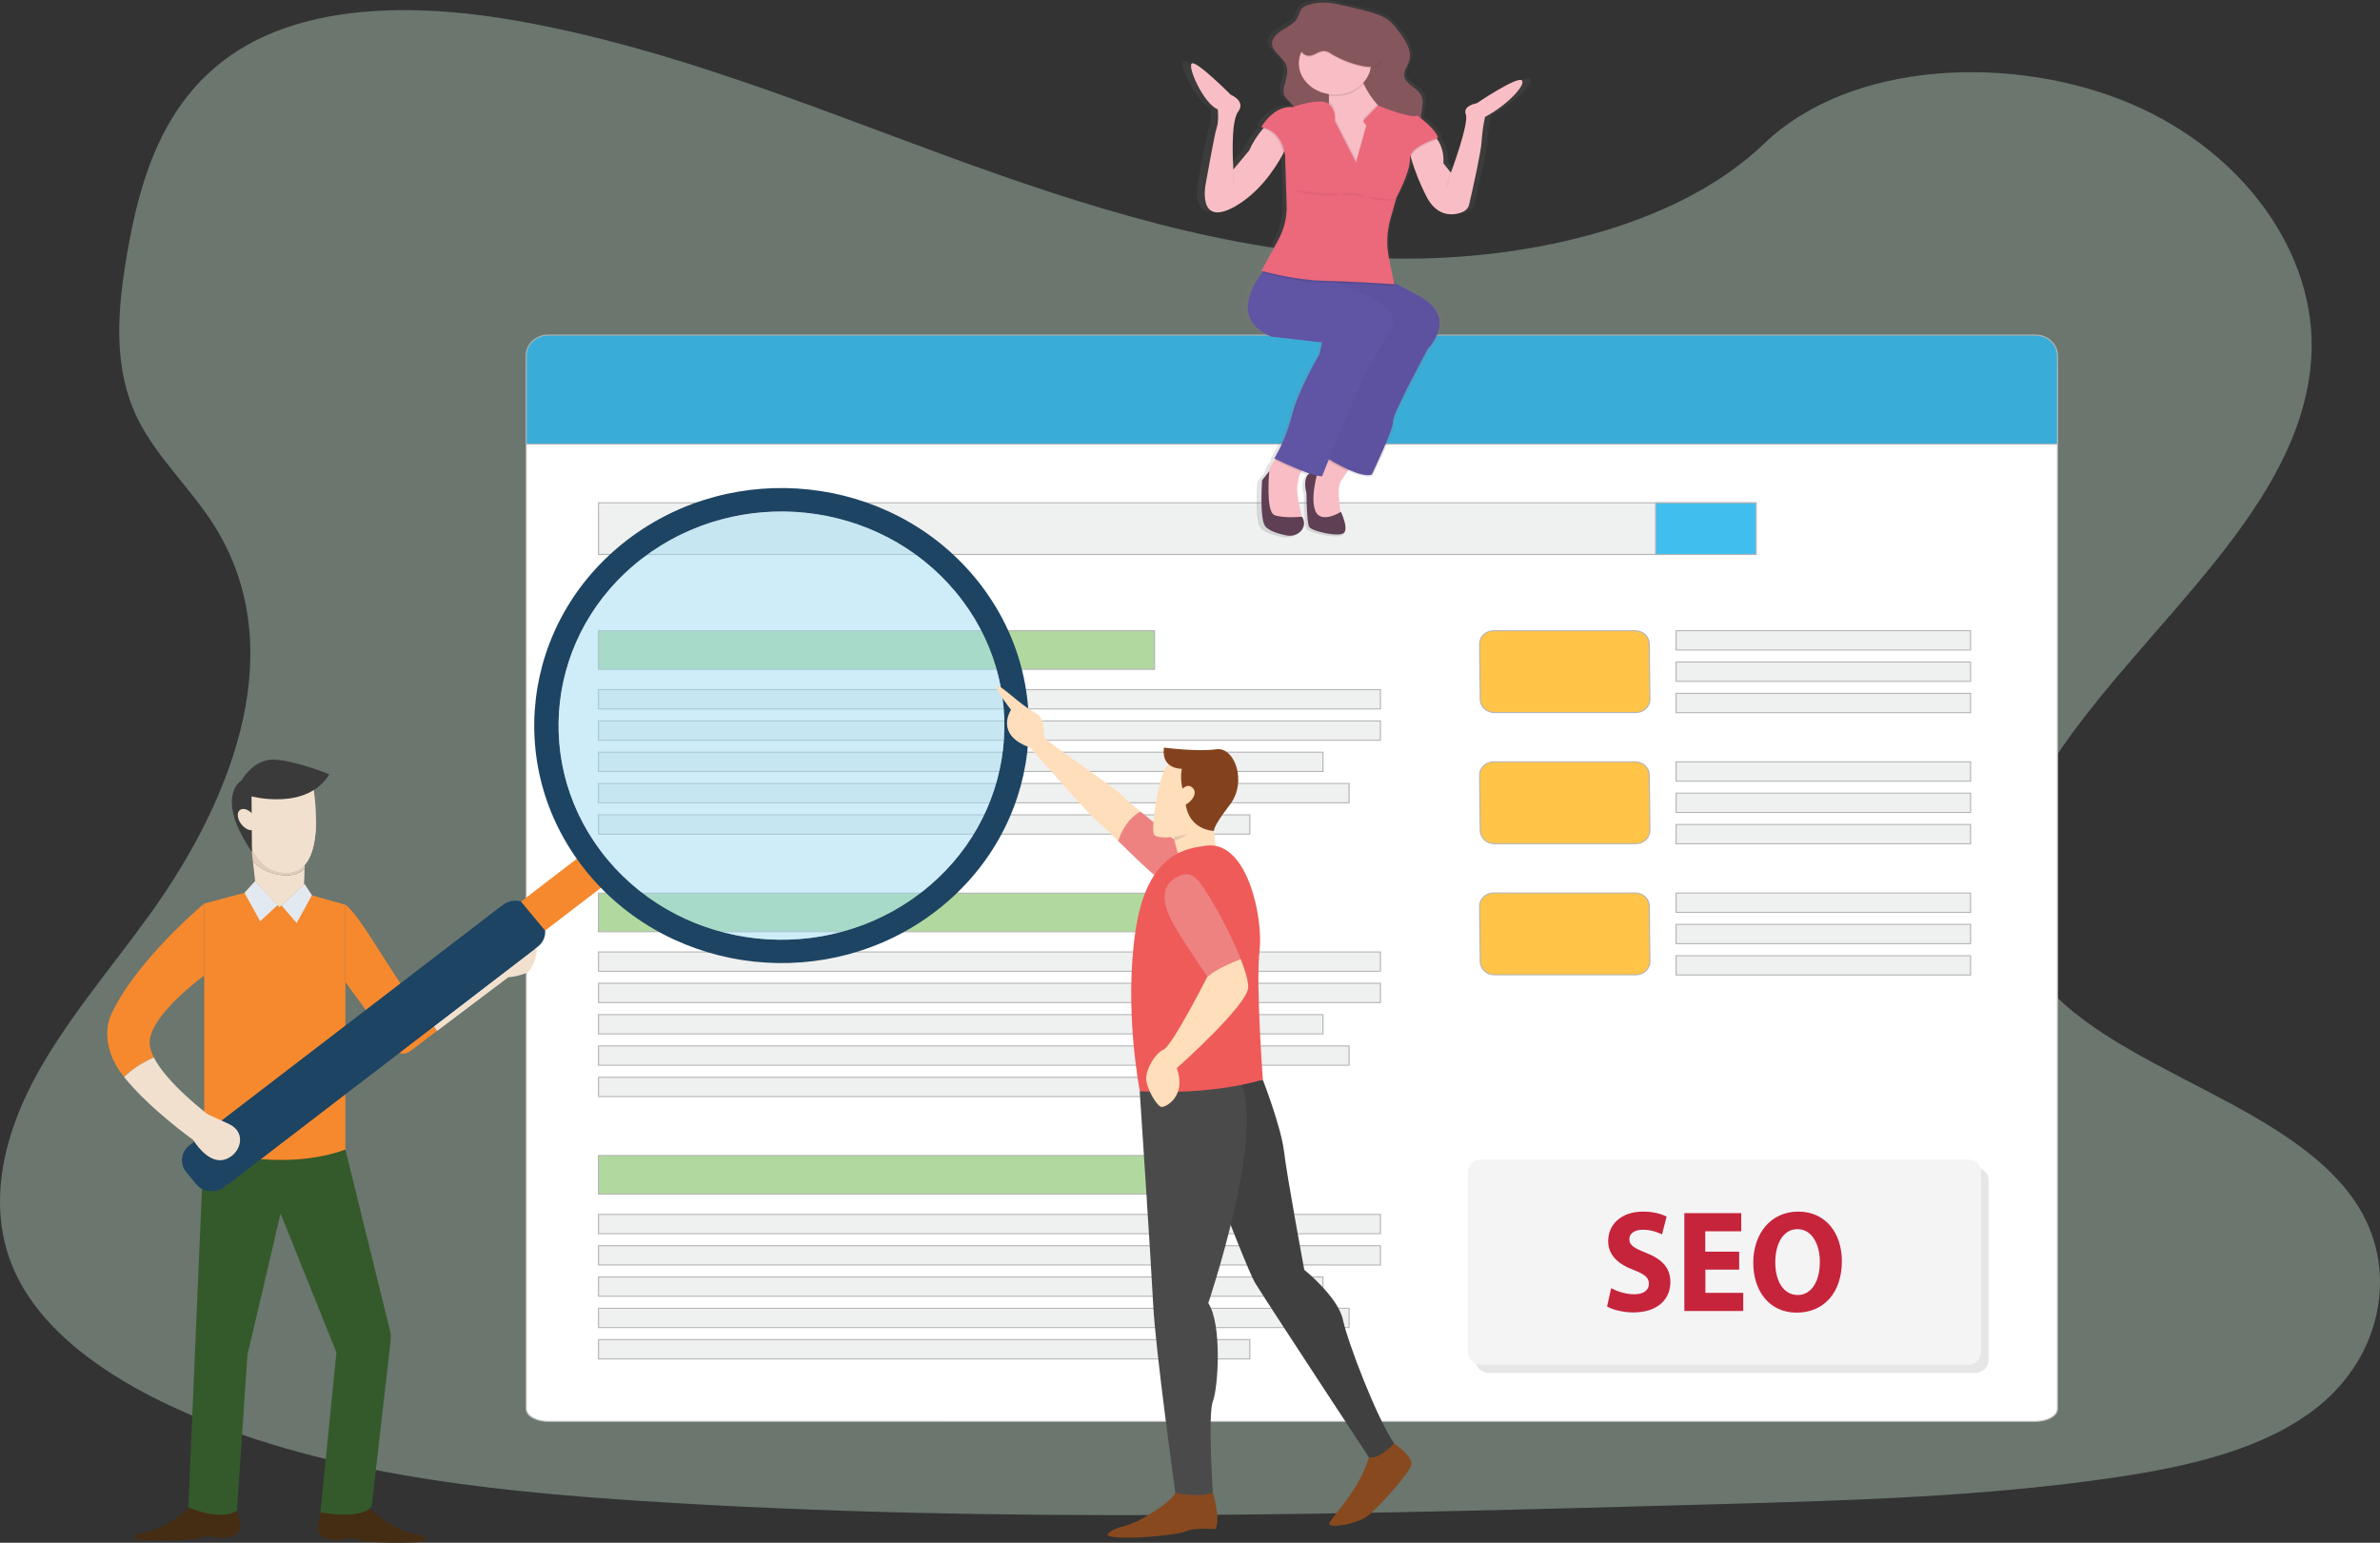 <?xml version="1.0" encoding="UTF-8" standalone="no"?>
<svg version="1.1" id="Objects" x="0" y="0" xml:space="preserve" width="2294.094" height="1487.219" xmlns="http://www.w3.org/2000/svg">
  <rect width="100%" height="100%" fill="#333333" stroke="none"/>
  <style type="text/css" id="style2">
    .st5{opacity:.1}.st8{fill:#eff0f0}.st9{fill:#b1d99f}.st11{fill:#ffc448}.st12{fill:#452d13}.st14{fill:#f2e0ce}.st18{fill:#f6892e}.st19{fill:#e2e9f1}.st20{fill:#1d4463}.st23{fill:#c6243b}.st25{fill:#f9bec5}.st26{fill:#010101}.st27{fill:#6054a4}.st29{fill:#5e3f54}.st30{fill:#86565d}.st32{opacity:5.000000e-02;fill:#010101;enable-background:new}.st33{fill:#88491f}.st36{fill:#fedebb}.st37{fill:#ee8281}
  </style>
  <path d="M1332.799 248.973c-147.07-4.939-287.142-49.797-420.805-98.778C778.331 101.215 645.76 46.715 502.211 20.71 409.883 3.983 304.285 1.62 229.91 48.39c-71.604 45.094-94.737 122.72-107.167 194.828-9.363 54.242-14.861 111.319 10.771 162.103 17.816 35.26 49.402 64.893 71.263 98.67 76.057 117.503 22.292 262.406-60.105 377.139-38.631 53.834-83.511 105.22-113.348 162.468-29.837 57.248-43.63 122.936-17.52 181.386 25.86 57.978 87.51 101.44 154.296 132.04 135.64 62.144 295.413 79.946 451.323 90.017 345.02 22.311 691.857 12.648 1037.785 2.985 128.027-3.586 256.6-7.215 382.537-25.919 69.945-10.393 142.14-26.884 192.928-66.675 64.445-50.527 80.42-136.098 37.222-199.445-72.444-106.272-272.69-132.663-323.386-246.73-27.86-62.767.75-132.706 41.266-190.92 86.897-124.89 232.536-234.469 240.194-377.246 5.272-98.048-64.741-196.246-172.999-242.65-113.461-48.637-270.825-42.517-354.495 37.987-86.306 82.801-237.807 114.69-367.675 110.545z" fill="#b5cfbe" opacity=".429" id="path4" fill-opacity="1" stroke-width="2.209"/>
  <g id="g19" transform="matrix(1.061 0 0 1 -164.862 -140.883)">
    <linearGradient id="SVGID_1_" gradientUnits="userSpaceOnUse" x1="1320.298" y1="1469.734" x2="1317.654" y2="2150.534">
      <stop offset="0" id="stop8" stop-color="#fff"/>
      <stop offset="1" id="stop10" stop-color="#000"/>
    </linearGradient>
  </g>
  <g id="g105" transform="matrix(1.061 0 0 1 -164.862 -140.883)" stroke="#b4b4b4" stroke-opacity="1">
    <path d="M2024.6 496v1003.1c0 6.7-8.9 12.1-19.9 12.1H653.3c-11 0-19.9-5.4-19.9-12.1V496c0-6.7 8.9-12.1 19.9-12.1h1351.4c11-.1 19.9 5.3 19.9 12.1z" id="path23" stroke="#b4b4b4" stroke-opacity="1" fill="#fff"/>
    <path d="M2024.6 483.8V569H633.4v-85.2c0-11 8.9-19.9 19.9-19.9h1351.4c11 0 19.9 8.9 19.9 19.9z" id="path25" stroke="#b4b4b4" stroke-opacity="1" fill="#39add8"/>
    <path class="st8" id="rect27" stroke="#b4b4b4" stroke-opacity="1" d="M699.1 625.6h1051.7v49.8H699.1z"/>
    <g id="g41" stroke="#b4b4b4" stroke-opacity="1">
      <path class="st9" id="rect29" stroke="#b4b4b4" stroke-opacity="1" d="M699.1 748.9h505.2v37.2H699.1z"/>
      <path class="st8" id="rect31" stroke="#b4b4b4" stroke-opacity="1" d="M699.1 805.7h710.4v18.6H699.1z"/>
      <path class="st8" id="rect33" stroke="#b4b4b4" stroke-opacity="1" d="M699.1 835.9h710.4v18.6H699.1z"/>
      <path class="st8" id="rect35" stroke="#b4b4b4" stroke-opacity="1" d="M699.1 866h658.2v18.6H699.1z"/>
      <path class="st8" id="rect37" stroke="#b4b4b4" stroke-opacity="1" d="M699.1 896.2H1381v18.6H699.1z"/>
      <path class="st8" id="rect39" stroke="#b4b4b4" stroke-opacity="1" d="M699.1 926.4h591.7V945H699.1z"/>
    </g>
    <g id="g55" stroke="#b4b4b4" stroke-opacity="1">
      <path class="st9" id="rect43" stroke="#b4b4b4" stroke-opacity="1" d="M699.1 1001.9h505.2v37.2H699.1z"/>
      <path class="st8" id="rect45" stroke="#b4b4b4" stroke-opacity="1" d="M699.1 1058.6h710.4v18.6H699.1z"/>
      <path class="st8" id="rect47" stroke="#b4b4b4" stroke-opacity="1" d="M699.1 1088.8h710.4v18.6H699.1z"/>
      <path class="st8" id="rect49" stroke="#b4b4b4" stroke-opacity="1" d="M699.1 1119h658.2v18.6H699.1z"/>
      <path class="st8" id="rect51" stroke="#b4b4b4" stroke-opacity="1" d="M699.1 1149.2H1381v18.6H699.1z"/>
      <path class="st8" id="rect53" stroke="#b4b4b4" stroke-opacity="1" d="M699.1 1179.4h591.7v18.6H699.1z"/>
    </g>
    <g id="g69" stroke="#b4b4b4" stroke-opacity="1">
      <path class="st9" id="rect57" stroke="#b4b4b4" stroke-opacity="1" d="M699.1 1254.8h505.2v37.2H699.1z"/>
      <path class="st8" id="rect59" stroke="#b4b4b4" stroke-opacity="1" d="M699.1 1311.6h710.4v18.6H699.1z"/>
      <path class="st8" id="rect61" stroke="#b4b4b4" stroke-opacity="1" d="M699.1 1341.8h710.4v18.6H699.1z"/>
      <path class="st8" id="rect63" stroke="#b4b4b4" stroke-opacity="1" d="M699.1 1371.9h658.2v18.6H699.1z"/>
      <path class="st8" id="rect65" stroke="#b4b4b4" stroke-opacity="1" d="M699.1 1402.1H1381v18.6H699.1z"/>
      <path class="st8" id="rect67" stroke="#b4b4b4" stroke-opacity="1" d="M699.1 1432.3h591.7v18.6H699.1z"/>
    </g>
    <path class="st8" d="M1750.7 675.4H699.1Z" id="path71" stroke="#b4b4b4" stroke-opacity="1"/>
    <path id="rect73" stroke="#b4b4b4" stroke-opacity="1" fill="#40beee" d="M1659.5 625.6h91.2v49.8h-91.2z"/>
    <g id="g83" stroke="#b4b4b4" stroke-opacity="1">
      <path class="st8" id="rect75" stroke="#b4b4b4" stroke-opacity="1" d="M1678.1 748.9h267.5v18.6h-267.5z"/>
      <path class="st8" id="rect77" stroke="#b4b4b4" stroke-opacity="1" d="M1678.1 779.1h267.5v18.6h-267.5z"/>
      <path class="st8" id="rect79" stroke="#b4b4b4" stroke-opacity="1" d="M1678.1 809.3h267.5v18.6h-267.5z"/>
      <path class="st11" d="M1641.5 827.8H1513c-7.1 0-12.8-5.7-12.8-12.8l-.6-53.3c0-7.1 5.7-12.8 12.8-12.8h128.5c7.1 0 12.8 5.7 12.8 12.8l.6 53.3c0 7-5.7 12.8-12.8 12.8z" id="path81" stroke="#b4b4b4" stroke-opacity="1"/>
    </g>
    <g id="g93" stroke="#b4b4b4" stroke-opacity="1">
      <path class="st8" id="rect85" stroke="#b4b4b4" stroke-opacity="1" d="M1678.1 875.3h267.5v18.6h-267.5z"/>
      <path class="st8" id="rect87" stroke="#b4b4b4" stroke-opacity="1" d="M1678.1 905.5h267.5v18.6h-267.5z"/>
      <path class="st8" id="rect89" stroke="#b4b4b4" stroke-opacity="1" d="M1678.1 935.7h267.5v18.6h-267.5z"/>
      <path class="st11" d="M1641.5 954.2H1513c-7.1 0-12.8-5.7-12.8-12.8l-.6-53.3c0-7.1 5.7-12.8 12.8-12.8h128.5c7.1 0 12.8 5.7 12.8 12.8l.6 53.3c0 7.1-5.7 12.8-12.8 12.8z" id="path91" stroke="#b4b4b4" stroke-opacity="1"/>
    </g>
    <g id="g103" stroke="#b4b4b4" stroke-opacity="1">
      <path class="st8" id="rect95" stroke="#b4b4b4" stroke-opacity="1" d="M1678.1 1001.8h267.5v18.6h-267.5z"/>
      <path class="st8" id="rect97" stroke="#b4b4b4" stroke-opacity="1" d="M1678.1 1032h267.5v18.6h-267.5z"/>
      <path class="st8" id="rect99" stroke="#b4b4b4" stroke-opacity="1" d="M1678.1 1062.2h267.5v18.6h-267.5z"/>
      <path class="st11" d="M1641.5 1080.6H1513c-7.1 0-12.8-5.7-12.8-12.8l-.6-53.3c0-7.1 5.7-12.8 12.8-12.8h128.5c7.1 0 12.8 5.7 12.8 12.8l.6 53.3c0 7.1-5.7 12.8-12.8 12.8z" id="path101" stroke="#b4b4b4" stroke-opacity="1"/>
    </g>
  </g>
  <g id="g157" transform="matrix(1.041 0 0 1 -7.597 -140.883)">
    <g id="g135">
      <path class="st12" d="M304.8 1598.4s27.2 7.7 43.2-5c0 0 24.7 25.8 51.1 27.8 0 0 4.6 4.9 0 5.9s-56.4 2.9-66.2-4.2c0 0-15.6 6.4-28-1.3-6.9-4.2-.1-23.2-.1-23.2z" id="path107"/>
      <path class="st12" d="M226.6 1597s-26.5 7.5-42.1-4.8c0 0-24 25.2-49.7 27.1 0 0-4.4 4.8 0 5.7 4.4 1 55 2.9 64.5-4.1 0 0 15.2 6.2 27.3-1.3 6.6-4.2 0-22.6 0-22.6z" id="path109"/>
      <path d="M196.4 1236.3 181.7 1594s29.5 13.8 45 3.2l9.7-150.1 30.7-136.4 51.7 134-14.8 154.1s36.6 7.7 47.4-5.4l17.5-158.9c.4-4.1.2-8.3-.8-12.3l-41-173.1s-93.7 15.8-130.7-12.8z" id="path111" fill="#345a2b"/>
      <path class="st14" d="M273.6 984.7c6.2-.1 11.4-2.4 15.8-5.9l-1.7 43h-40.8l-5.4-50.4c6.6 6.7 17 13.6 32.1 13.3z" id="path113"/>
      <path d="m290.7 944.9-1.2 29.7c-4.1 4.8-9.6 7.7-17 7.7-17 0-26.9-11.3-32.5-24.6l-1.6-14.7Z" id="path115" fill="#f4e6cf"/>
      <path class="st14" d="M289.5 974.6c-4.1 4.8-9.6 7.7-17 7.7-17 0-26.9-11.3-32.5-24.6-8.2-19.2-7.7-42.7-7.7-42.7l7-6.7 13.1-12.4 43.6-5.4s3.8 19.1 3.9 39.9c.2 16.7-2.1 34.4-10.4 44.2z" id="path117"/>
      <path d="m289.5 974.6-.2 4.1c-4.4 3.5-9.6 5.8-15.8 5.9-15.1.4-25.5-6.5-32.1-13.4l-1.4-13.6c5.7 13.3 15.5 24.6 32.5 24.6 7.5.1 13-2.8 17-7.6z" id="path119" fill="#e2cdbb"/>
      <path class="st14" d="M289.5 974.6c-4.1 4.8-9.6 7.7-17 7.7-17 0-26.9-11.3-32.5-24.6-8.2-19.2-7.7-42.7-7.7-42.7l7-6.7 60.6 22.2c.2 16.6-2.1 34.3-10.4 44.1z" id="path121"/>
      <path d="M240.2 908.6s51.4 14.3 72-21.3c0 0-33.6-14.1-52.1-14.1-18.6 0-29.2 20-29.2 20s-25.5 15.4 9.7 69z" id="path123" fill="#3a3a3a"/>
      <path class="st14" d="M242.2 926.9c3.7 5.2 4.1 11.3.8 13.5-3.2 2.3-8.8-.1-12.5-5.3-3.7-5.2-4.1-11.3-.8-13.5 3.2-2.3 8.8.1 12.5 5.3z" id="path125"/>
      <path class="st18" d="m243.5 990.3-9.8 11.3-37.3 10.3v237.2s71.8 22.5 130.7 0v-236l-31-9.1-6.8-10.8-23.3 22.3z" id="path127"/>
      <path class="st18" d="m412.1 1134.6-25.5 20s-6.6 4.7-11.3 0c-4.7-4.7-48.1-66.8-48.1-66.8V1013s6.7 4.2 24.6 33.5c17.9 29.4 36.6 58.9 36.6 58.9l9-5.2c1.7 9.8 5.8 22.7 14.7 34.4z" id="path129"/>
      <path class="st18" d="M196.4 1011.9v69.4s-49.6 37.3-50.5 64.1c-.2 4.5 1.3 9.6 3.8 14.7-13.4 6.4-22 13.1-27.5 19-.1-.2-.3-.3-.4-.5-23.8-31.2-12.6-57.3-12.6-57.3 22.1-52.9 87.2-109.4 87.2-109.4z" id="path131"/>
      <path class="st14" d="M503.9 1044.2s3.7 22.4-8.1 34.2c0 0-8.9 4.1-17.7 4.5l-66 51.8c-8.9-11.8-12.9-24.6-14.7-34.3l61-34.8s8.9-37.3 34.5-28c0 0 34.1-23.1 37.3-19.9 3.1 3.1-26.3 26.5-26.3 26.5z" id="path133"/>
    </g>
    <path class="st19" id="polygon137" d="m248.2 1029-14.5-27.4 9.8-11.3 20.8 23.1z"/>
    <path class="st19" id="polygon139" d="m282 1030.7 14.1-26.8-6.7-10.8-21.5 20.6z"/>
    <g id="g153">
      <g id="g149">
        <path transform="rotate(51.399 524.144 1005.488)" class="st18" id="rect141" d="M506.2 957.6H542v95.8h-35.8z"/>
        <path class="st20" d="M909.9 697.5c-78.9-98.8-223-115-321.8-36.1-98.8 78.9-115 223-36.1 321.8 78.9 98.8 223 115 321.8 36.1 98.8-78.9 115-222.9 36.1-321.8zM569.6 969.2c-71.1-89.1-56.6-219 32.5-290.1 89.1-71.1 219-56.6 290.1 32.5 71.1 89.1 56.6 219-32.5 290.1-89.1 71.1-218.9 56.6-290.1-32.5z" id="path143"/>
        <circle transform="rotate(-45.001 730.943 840.401)" cx="730.9" cy="840.4" id="ellipse145" r="206.4" opacity=".5" fill="#9edcf2"/>
        <path class="st20" d="m505.2 1053.5-290.4 231.8c-7.9 6.3-19.6 5-25.9-2.9l-9.1-11.5c-6.3-7.9-5-19.6 2.9-25.9l290.4-231.8c4.8-3.8 11-4.9 16.5-3.3l22.5 28.2c.3 5.8-2 11.6-6.9 15.4z" id="path147"/>
      </g>
      <path transform="rotate(-38.602 344.397 1148.997)" class="st20" id="rect151" d="M162.3 1123.2h364.2v51.5H162.3z"/>
    </g>
    <path class="st14" d="M213.8 1259.1c-15 3-27.6-19.3-27.6-19.3s-40.1-29.7-64-60.6c5.5-5.9 14.1-12.6 27.5-19 12.3 25.3 50 54.9 50 54.9l19.1 9.1c19.1 9.1 10 31.9-5 34.9z" id="path155"/>
  </g>
  <g id="g171" transform="matrix(1.061 0 0 1 -164.862 -140.883)">
    <path class="st5" d="M1950 1464.3h-442.2c-6.6 0-12-5.4-12-12v-173.9c0-6.6 5.4-12 12-12H1950c6.6 0 12 5.4 12 12v173.9c0 6.6-5.4 12-12 12z" id="path159"/>
    <path d="M1943.1 1456.5h-442.2c-6.6 0-12-5.4-12-12v-173.9c0-6.6 5.4-12 12-12h442.2c6.6 0 12 5.4 12 12v173.9c0 6.7-5.4 12-12 12z" id="path161" fill="#f4f4f5"/>
    <g id="g169">
      <path class="st23" d="M1619.1 1382.7c5.1 2.9 12.9 5.9 21 5.9 8.7 0 13.3-4.1 13.3-10.2 0-5.9-4-9.2-14-13.3-13.9-5.5-23-14.1-23-27.8 0-16.1 11.9-28.4 31.7-28.4 9.4 0 16.4 2.2 21.4 4.8l-4.2 17.2c-3.4-1.8-9.3-4.5-17.5-4.5s-12.2 4.2-12.2 9.1c0 6 4.7 8.7 15.5 13.3 14.8 6.2 21.8 14.8 21.8 28.1 0 15.8-10.8 29.2-33.8 29.2-9.6 0-19-2.8-23.7-5.7z" id="path163"/>
      <path class="st23" d="M1735.5 1364.8h-30.8v22.4h34.4v17.5h-53.5v-94.3h51.7v17.5h-32.7v19.6h30.8v17.3z" id="path165"/>
      <path class="st23" d="M1828.7 1356.6c0 30.9-16.7 49.7-41.1 49.7-24.9 0-39.4-21.1-39.4-48 0-28.3 16-49.4 40.8-49.4 25.7 0 39.7 21.7 39.7 47.7zm-60.5 1.2c0 18.5 7.7 31.5 20.4 31.5 12.8 0 20.1-13.7 20.1-32 0-16.9-7.2-31.5-20.3-31.5-12.8 0-20.2 13.7-20.2 32z" id="path167"/>
    </g>
  </g>
  <g id="g250" transform="matrix(1.061 0 0 1 -747.152 -3.874)">
    <linearGradient id="SVGID_2_" gradientUnits="userSpaceOnUse" x1="2017.927" y1="1370.13" x2="2017.927" y2="1888.615" gradientTransform="matrix(1 0 0 -1 -81.08 1892.448)">
      <stop offset="0" id="stop173" stop-color="#818181" stop-opacity=".25"/>
      <stop offset=".54" id="stop175" stop-color="#818181" stop-opacity=".12"/>
      <stop offset="1" id="stop177" stop-color="#818181" stop-opacity=".1"/>
    </linearGradient>
    <path d="M2094.1 79.5c-4.6-4-42.9 22.4-42.9 22.4s-13.7 2.3-10.4 10.9c3.3 8.6-14.3 56.7-14.3 56.7l-7.1-9.2c.7-10.8-2.5-18.4-5.7-23.1-.3-.4-.5-.8-.8-1.1l1.2-.4c-.5-5.9-10.7-14.8-16.1-19.2v-1.9c.3-7 3.4-14.4 0-20.8-3.9-7.2-15.1-10.9-16.1-18.8-.6-4.7 2.9-9 4.5-13.6 3.7-10.9-4-22.1-11.3-31.5a47.5 47.5 0 0 0-9-9.5c-3.3-2.2-6.9-4-10.8-5.3-10.7-4-21.7-6-32.8-8.7-10.6-2.6-20.4-3.8-31.2-.6-2.6.6-4.9 1.9-6.8 3.6-2.6 2.6-2.9 6.4-4.6 9.5-2.7 5.1-8.6 8.1-13.7 11.3-5.1 3.2-10.3 7.7-10.4 13.3 0 7.9 9.9 12.9 13.2 20.3 3.1 6.9 0 14.6-1.7 21.8-.7 2.3-.8 4.8-.2 7.2.7 1.8 1.7 3.4 3 4.8 2 2.5 4.2 4.8 6.4 7.2l-1 .4c-18.2-1.7-29.9 19.5-29.9 19.5.8.2 1.6.3 2.4.6l-.8.9c-5.5 6.5-10 13.8-13.4 21.4l-14.9 18.3s-3.3-45.8 4.6-56.1c7.9-10.3-7.1-16.6-7.1-16.6s-32.5-33.2-37.1-30.4c-4.5 2.9 11 39 24.7 44.7 0 0 1.4 11.5-1.4 18.9-1.6 4.7-10.4 54.4-10.4 54.4s-7.8 41.8 28 21.1c23.2-13.4 38.2-36.5 45.9-51 .5-1 1-2 1.5-2.9.4 1.5.6 3.1.7 4.7l1.4 47.9c.3 11.8-2.5 23.6-8.2 34.2l-15.9 29.6 1.8.5-1.1 1.4c-10.5 14.2-28.3 46 8.4 62.2l48.8 5.7-2.6 11.5s-20.1 34.9-26 59c-3.6 14.7-9.3 29-16.9 42.4l1.5.7c-.3.3-.6.7-.9 1-3 3.1-4.9 6.8-5.6 10.8l-6.6 8.6s-2.6 35.5 2.6 44.1c2.8 4.7 12.3 7.7 20.3 9.4 11.9 2.6 21.6-8.7 15.2-18l-.1-.1h-.1c-1.4-5.8-5.5-23.7-4.1-30.5.4-1.9.7-3.9.9-5.8.3-2.6 1.2-5.1 2.5-7.4.2-.4.4-.8.7-1.1l.7.3c2.2.9 4.3 1.7 6.4 2.4-3.2 2.6-5.4 8.1-2.7 19.4 0 0 .3 28.2 2.6 32.7 2.3 4.4 28.6 10.3 33.1 5.7 4.6-4.6-2.9-20.3-2.9-20.3l-.2.1c-1.5-9.1-3.4-25.5 1.2-31.9 1.8-2.6 3.6-5.3 5.2-7.8l1-1.6c8.5 3.9 17.5 6.8 22.4 4.8 0 0 21.4-45.8 20.1-51.6-1.3-5.7 33.1-70.5 33.1-70.5s29.2-29.8-6.5-50.4c-11.3-6.6-19.6-11-25.6-13.9l-5-24.1c-2.6-12.6-2.1-25.7 1.4-38.1l5.4-19 .4-1.6s13.7-25.8 13-37.8c-.1-.9.1-1.9.3-2.8.1.6.3 1.2.5 1.8 3.6 12.5 8.3 24.7 14.1 36.5 10.4 21.5 25.8 19.8 34.2 16.7 3.7-1.3 6.4-4.2 7.2-7.7 3-13.4 11.4-50.8 11.9-61.1.5-8.1 1.6-16.1 3.3-24.1 21.6-11.4 39.8-31.4 35.2-35.4z" id="path180" fill="url(#SVGID_2_)"/>
    <path class="st25" d="M1935 446.5s-2.9 5.3-6.8 11.6c-1.5 2.5-3.2 5.2-5 7.7-6.2 9.1 0 38 0 38l-13.6 1.7-13.6-6.2-2.5-21V463l15.5-15.9 6.8-6.9z" id="path182"/>
    <g class="st5" id="g186">
      <path class="st26" d="M1935 446.5s-2.9 5.3-6.8 11.6c-6-2.9-11.8-6.2-17.3-9.8l-1.2-.8-.6-.4 6.8-6.9z" id="path184"/>
    </g>
    <path class="st27" d="M2001.3 340.3s-32.8 64.2-31.6 69.9c1.2 5.7-19.2 51.1-19.2 51.1-4.7 2-13.2-.9-21.3-4.7-6.1-3-12-6.3-17.6-9.9l-1.2-.8-.7-.5 53.9-136.9-47.7-32.1-3.5-2.4-21.3-14.4 65.1 10.8s2.3-.3 14.2 5.9c5.7 2.9 13.7 7.4 24.8 14 33.9 20.5 6.1 50 6.1 50z" id="path188"/>
    <g id="g192" opacity=".03">
      <path class="st26" d="M2001.3 340.3s-32.8 64.2-31.6 69.9c1.2 5.7-19.2 51.1-19.2 51.1-4.7 2-13.2-.9-21.3-4.7-6.1-3-12-6.3-17.6-9.9l-1.2-.8-.7-.5 53.9-136.9-47.7-32.1-3.5-2.4-21.3-14.4 65.1 10.8s2.3-.3 14.2 5.9c5.7 2.9 13.7 7.4 24.8 14 33.9 20.5 6.1 50 6.1 50z" id="path190"/>
    </g>
    <path class="st29" d="M1901.6 457.9s-16.1-2.3-10.5 21.6c0 0 .2 28 2.5 32.3 2.3 4.3 27.3 10.2 31.6 5.7 4.3-4.5-2.8-20.2-2.8-20.2s-18.3 12.2-23.2-.9c-5.1-13 2.4-38.5 2.4-38.5z" id="path194"/>
    <path class="st25" d="M1890.4 453.4c-1.8 1.5-3.2 3.4-4.2 5.4-1.3 2.3-2.1 4.8-2.4 7.3-.2 1.9-.5 3.9-.9 5.8-1.5 8.1 4.4 32.1 4.4 32.1l-23.5 3.4-8.7-8.5-1.9-18.7c2.3-6.4 3.6-13.1 3.7-19.9 0-4.9 2.7-9.3 5.4-12.4 1.8-2.1 3.9-4 6.3-5.7.1-.2 26.8 7.2 21.8 11.2z" id="path196"/>
    <g class="st5" id="g200">
      <path class="st26" d="M1890.4 453.4c-1.8 1.5-3.2 3.4-4.2 5.4-9.6-4-19.8-9-23.5-10.9l-.3-.1c1.8-2.1 3.9-4 6.3-5.7 0-.1 26.7 7.3 21.7 11.3z" id="path198"/>
    </g>
    <path class="st27" d="M1966.6 323.3s-15.5 26.7-25.4 48.8c-6.5 14.5-20 49.2-28.5 71.2l-1.2 3.3c-3.7 9.8-6.2 16.4-6.2 16.4-1.6 0-3.3-.2-4.9-.7-1.5-.4-3.1-.8-4.9-1.4l-2-.7c-2-.7-4.1-1.5-6.1-2.4-9.8-4-20.3-9.3-24.1-11.2l-1.4-.7c7.3-13.4 12.7-27.5 16.1-42.1 5.6-23.8 24.8-58.4 24.8-58.4l2.5-11.4-46.4-5.7c-35-16-18-47.7-8-61.7 1.7-2.4 3.5-4.8 5.5-7l37.2 7.5s5.9 1.7 18.9 7l6 2.5c7.3 3.1 16.3 7 27.1 12.1 36.5 17 21 34.6 21 34.6z" id="path202"/>
    <path class="st29" d="M1887.1 502.2c3.7 5.7 1.6 13.1-4.6 16.5-3 1.6-6.5 2.1-9.9 1.3-7.6-1.7-16.6-4.7-19.3-9.4-4.9-8.5-2.5-43.7-2.5-43.7l6.5-8.8s-3.4 38.9 4.7 42.3c8.1 3.4 25.1 1.6 25.1 1.6z" id="path204"/>
    <path class="st30" d="M1893.7 8.3c-2.5.6-4.7 1.9-6.5 3.5-2.4 2.6-2.7 6.3-4.4 9.5-2.6 5-8.1 8-13.1 11.2-4.9 3.2-9.9 7.6-9.9 13.2 0 7.9 9.5 12.8 12.6 20.2 2.9 6.8 0 14.4-1.6 21.6-.7 2.3-.7 4.8-.2 7.1.6 1.7 1.6 3.4 2.9 4.8 6 7.5 13.4 14.1 17.4 22.6 3 6.5 3.9 13.6 4.7 20.6 1.2 10.1 2.3 20.3.2 30.3-.2.6-.2 1.2 0 1.8.4.6.9 1 1.6 1.2 16.2 7.2 35.6 1 43.5-13.8.2-.4.4-.7.6-1.1 2.7-5.6 3.8-12.4 9.1-16.1.6-.5 1.4-.8 2.2-.9 1.3 0 2.5.4 3.5 1.1 7 3.5 15.4 3.6 23.2 2.1 4.7-.9 9.5-2.4 12.6-5.7 6.1-6.7 2.7-16.6 3.1-25.3.3-7 3.2-14.3 0-20.6-3.7-7.2-14.4-10.8-15.3-18.7-.5-4.7 2.8-9 4.3-13.5 3.5-10.9-3.8-21.9-10.8-31.3-2.3-3.5-5.2-6.6-8.5-9.4-3.1-2.2-6.6-3.9-10.2-5.2-10.2-3.9-20.6-5.9-31.2-8.6-10.2-2.6-19.5-3.8-29.8-.6z" id="path206"/>
    <path class="st25" d="M1945.5 170.5h-35.9v-53.4c1.1-5.1 1.7-10.3 1.9-15.5v-5.3c-.3-6.4-1.8-12.7-5.5-16.6-9.9-10.2 32.2-8.5 32.2-8.5 1.3 4.7 3 9.3 5 13.8 3.1 7 7.1 13.5 12.1 19.5 4.4 5.3 9.9 9.7 16.4 12.8 24.6 11.2-26.2 53.2-26.2 53.2z" id="path208"/>
    <g class="st5" id="g212">
      <path class="st26" d="M1943.1 84.9c-7.4 8.9-19.6 13.3-31.7 11.4-.3-6.4-1.8-12.7-5.5-16.6-9.9-10.2 32.2-8.5 32.2-8.5 1.3 4.6 3 9.2 5 13.7z" id="path210"/>
    </g>
    <ellipse class="st25" cx="1917" cy="64.9" rx="32.8" ry="30.1" id="ellipse214"/>
    <path class="st25" d="M2053.3 116.6c-1.6 7.9-2.6 15.8-3.1 23.8-.5 10.2-8.4 47.3-11.3 60.6-.7 3.4-3.3 6.3-6.9 7.7-8.1 3-22.7 4.7-32.5-16.6-5.5-11.7-10.1-23.8-13.5-36.2-1.2-4.2-2.1-8.4-2.7-12.7l21.7-10.8c2 1.8 3.8 3.8 5.1 6 3 4.7 6.1 12.3 5.4 22.9l6.8 9.1s16.7-47.7 13.6-56.2c-3.2-8.5 9.9-10.8 9.9-10.8s36.5-26.1 40.9-22.1c4.3 4-13 23.9-33.4 35.3z" id="path216"/>
    <path class="st25" d="M1875.5 139.3c-1.7 4.4-3.6 8.8-5.8 13.1-7.3 14.4-21.6 37.3-43.7 50.6-34.1 20.4-26.6-21-26.6-21s8.3-49.3 9.9-54c2.5-7.4 1.2-18.7 1.2-18.7-13-5.7-27.9-41.5-23.5-44.3 4.3-2.8 35.2 30.1 35.2 30.1s14.2 6.2 6.8 16.5c-7.4 10.3-4.3 55.7-4.3 55.7L1839 149c3.2-7.6 7.5-14.7 12.7-21.2 2.7-3.4 4.6-5.4 4.6-5.4z" id="path218"/>
    <g class="st5" id="g222">
      <path class="st26" d="M2010.1 138.5c-4.6 1.5-22.2 8.1-24.1 17.4-1.2-4.2-2.1-8.4-2.7-12.7l21.7-10.8c2 1.8 3.7 3.9 5.1 6.1z" id="path220"/>
    </g>
    <g class="st5" id="g226">
      <path class="st26" d="M1875.5 139.3c-1.7 4.4-3.6 8.8-5.8 13.1-.8-5.6-4.3-20-18-24.6 2.7-3.4 4.6-5.4 4.6-5.4z" id="path224"/>
    </g>
    <g class="st5" id="g230">
      <path class="st26" d="M1945.5 170.5h-35.9v-53.4c1.1-5.1 1.7-10.3 1.9-15.5 7.4 6.5 5.6 16.7 5.6 16.7l19.2 39.8 9.3-35.2-3.1-4.5 12.7-13.9c4.4 5.3 9.9 9.7 16.4 12.8 24.7 11.2-26.1 53.2-26.1 53.2z" id="path228"/>
    </g>
    <g class="st5" id="g234">
      <path class="st26" d="M1970.9 279.5s-28.1-2.1-52.6-3l-2.5-.1c-3.5-.1-6.8-.2-10-.3-23.7-.5-50.5-8.1-55.1-9.4 1.7-2.4 3.6-4.8 5.5-7l37.2 7.5s5.9 1.7 18.9 7l-21.4-14.5 65.1 10.8s2.3-.3 14.2 5.9z" id="path232"/>
    </g>
    <path d="m1945.5 125.1-3.1-4.5 13.7-15.1s28.3 12.7 35.8 9.9c0 0 18 13.7 18.6 21.6 0 0-26 7.9-25.4 19.9.6 12-12.3 37.5-12.3 37.5l-5.4 20.4c-3.3 12.4-3.8 25.3-1.4 37.8l4.9 25.3s-39-2.8-65.1-3.4c-26.1-.6-55.7-9.6-55.7-9.6l15.2-29.3c5.5-10.6 8.2-22.2 7.8-33.9l-1.4-47.5s-1.2-23.8-21.7-27.8c0 0 11.1-21 28.5-19.3 0 0 25.2-9.7 32.7-3.1 7.5 6.5 5.7 16.8 5.7 16.8l19.2 39.8z" id="path236" fill="#ec687b"/>
    <g class="st5" id="g240">
      <path class="st26" d="M1893.3 58.7c5 0 8.9-4.8 13.9-4.6 2.6.1 4.8 1.6 6.9 3 8 5.1 17 8.9 26.5 11.2 3.7.9 7.6 1.6 11.3.7 3.7-.8 7.1-3.5 7.6-7 .1-1.5-.1-3.1-.7-4.5-4.2-13.3-13.6-24.8-26.5-32.1-5.2-2.9-11.4-5.1-17.1-3.3-5.2 1.6-8.5 6.1-12.2 9.7-2.8 2.7-6 5.1-9.5 7.1-2.7 1.5-6.8 2.5-8.3 5.2-3.1 5.3 1.5 14.5 8.1 14.6z" id="path238"/>
    </g>
    <path class="st30" d="M1893.3 57.6c5 0 8.9-4.8 13.9-4.6 2.6.1 4.8 1.6 6.9 3 8 5.1 17 8.9 26.5 11.2 3.7.9 7.6 1.6 11.3.7 3.7-.8 7.1-3.5 7.6-7 .1-1.5-.1-3.1-.7-4.5-4.2-13.3-13.6-24.8-26.5-32.1-5.2-2.9-11.4-5.1-17.1-3.3-5.2 1.6-8.5 6.1-12.2 9.7-2.8 2.7-6 5.1-9.5 7.1-2.7 1.5-6.8 2.5-8.3 5.2-3.1 5.3 1.5 14.5 8.1 14.6z" id="path242"/>
    <path class="st32" d="M1878.3 187.3s30.3 10.2 50.2 2.3l9.9.6s16.5 10.6 33.9 5.9" id="path244"/>
    <path class="st32" d="M2022 170.2s-4.9 10.8-2.5 14.2" id="path246"/>
    <path class="st32" d="M1824.5 166.8s2.5 10.8 0 14.2" id="path248"/>
  </g>
  <g id="g280" transform="matrix(1.061 0 0 1 -164.862 -140.883)">
    <path class="st33" d="M1421.8 1532.4s18.2 12.6 15.6 21.3c-2.7 8.8-33.9 46.1-42.9 51-9 4.9-26.2 8.9-30.9 6.2-4.7-2.7 24.9-27.7 35.4-65z" id="path252"/>
    <path d="M1302.6 1181.7s16.7 45.6 19.3 69.2c2.6 23.7 18.4 114.1 18.4 114.1s30.7 26.2 35.1 48.1c4.4 21.9 30.7 94.7 46.5 119.2 0 0-13.2 15.8-22.8 13.6 0 0-94.7-152.9-103.5-168.3-8.8-15.4-69.5-186-69.5-186z" id="path254" fill="#404040"/>
    <path class="st33" d="M1257.3 1579.9s7.4 26.4 2.2 35.1c0 0-18.9-1.8-26.7 2.1-7.8 3.9-64.6 9.6-71.5 3.6 0 0 2.4-5.7 15.6-8.7 13.2-3 44.1-24.2 46.2-32.1z" id="path256"/>
    <path d="M1190.8 1192.8s10.2 162.9 12.3 206.7c2.1 43.7 20.1 180.5 20.1 180.5s18.6 5 34.1 0c0 0-4.8-75.1 0-88.3 4.8-13.2 8.4-74.3-4.2-94.6 0 0 51.6-161.6 29.5-212.2z" id="path258" fill="#4a4a4a"/>
    <path class="st36" d="M1073.9 825.2s-15.6 24.1 17.5 36.4c0 0 55.3 67.2 60.8 71 2.2 1.5 9.9 9.5 19 19 5.6-17.4 14.6-25.1 20.2-28.4-6.9-5.9-12.3-10.7-14.4-13.2-8.5-10.5-71.4-53.5-72.9-58.7-1.4-5.2 1.9-18-9.5-24.1-11.4-6.1-30.8-27-33.6-25.1-2.7 1.8 12.9 23.1 12.9 23.1z" id="path260"/>
    <path class="st37" d="M1171.2 951.6c13.3 13.8 29.6 30.8 36.6 35.9 11.8 8.5 29 1.9 35.3-8.5 5-8.3-30.4-37.5-51.7-55.8-5.7 3.3-14.6 11-20.2 28.4z" id="path262"/>
    <path class="st36" id="polygon264" d="m1225.4 963.3 34.5-4.8-1.6-16.5-2.7-16.4-38.4 5.6 2.6 10.3 2.6 10.2z"/>
    <path d="M1249.9 956.3c-14.4 2.6-51.9 4.7-62.8 81-10.9 76.3 3.8 155.5 3.8 155.5s58.9 5.1 111.8-11.1c0 0-6.6-92.5-3-124.3 3.4-31.9-11.2-108.1-49.8-101.1z" id="path266" fill="#ef5b59"/>
    <path class="st36" d="M1196.7 1181c.3 9.4 9.8 26.7 14 27 4.2.3 22.8-10.7 13.8-37.4 0 0 64.9-61.2 64.9-78.1 0-6.3-2.8-16.1-6.9-27.2-8.8 3.6-23.8 10.4-30.2 17.1 0 0-31.8 66.4-39.8 70.3-8 3.9-16.1 18.9-15.8 28.3z" id="path268"/>
    <path class="st37" d="M1222.8 1034.3c9.1 16.6 29.6 48.2 29.6 48.2 6.4-6.7 21.4-13.5 30.2-17.1-7-18.9-18-41.3-26-55.4-12.7-22.5-18.6-32.5-33.8-22.5-15.5 10.1-9.2 30.2 0 46.8z" id="path270"/>
    <path class="st5" d="m1219.8 941.5 2.6 10.1c4.9-2.1 16.7-7.7 17.2-14.5z" id="path272"/>
    <path class="st36" d="M1243.3 873c-18.7-3.6-25.6 1-30.4 10.9-4.8 9.9-12.6 56-8.9 61.8 3.8 5.8 45.4 2.4 51.6-20.2 6.2-22.5 12.3-47.8-12.3-52.5z" id="path274"/>
    <path d="M1232.1 908.4s-5.5-10.7-3.1-26.4c0 0-18.8.8-16.2-20.4 0 0 30.6 4.2 47.5 1.6 16.8-2.6 28.4 31.4 12.4 53.5-16 22-14.4 25.2-14.4 25.2s-26.5-.1-26.2-33.5z" id="path276" fill="#83421d"/>
    <path class="st36" d="M1226.8 904.7s6.4-10.4 12.2-4.2c5.8 6.2-4 17.6-12.2 17.8z" id="path278"/>
  </g>
</svg>
